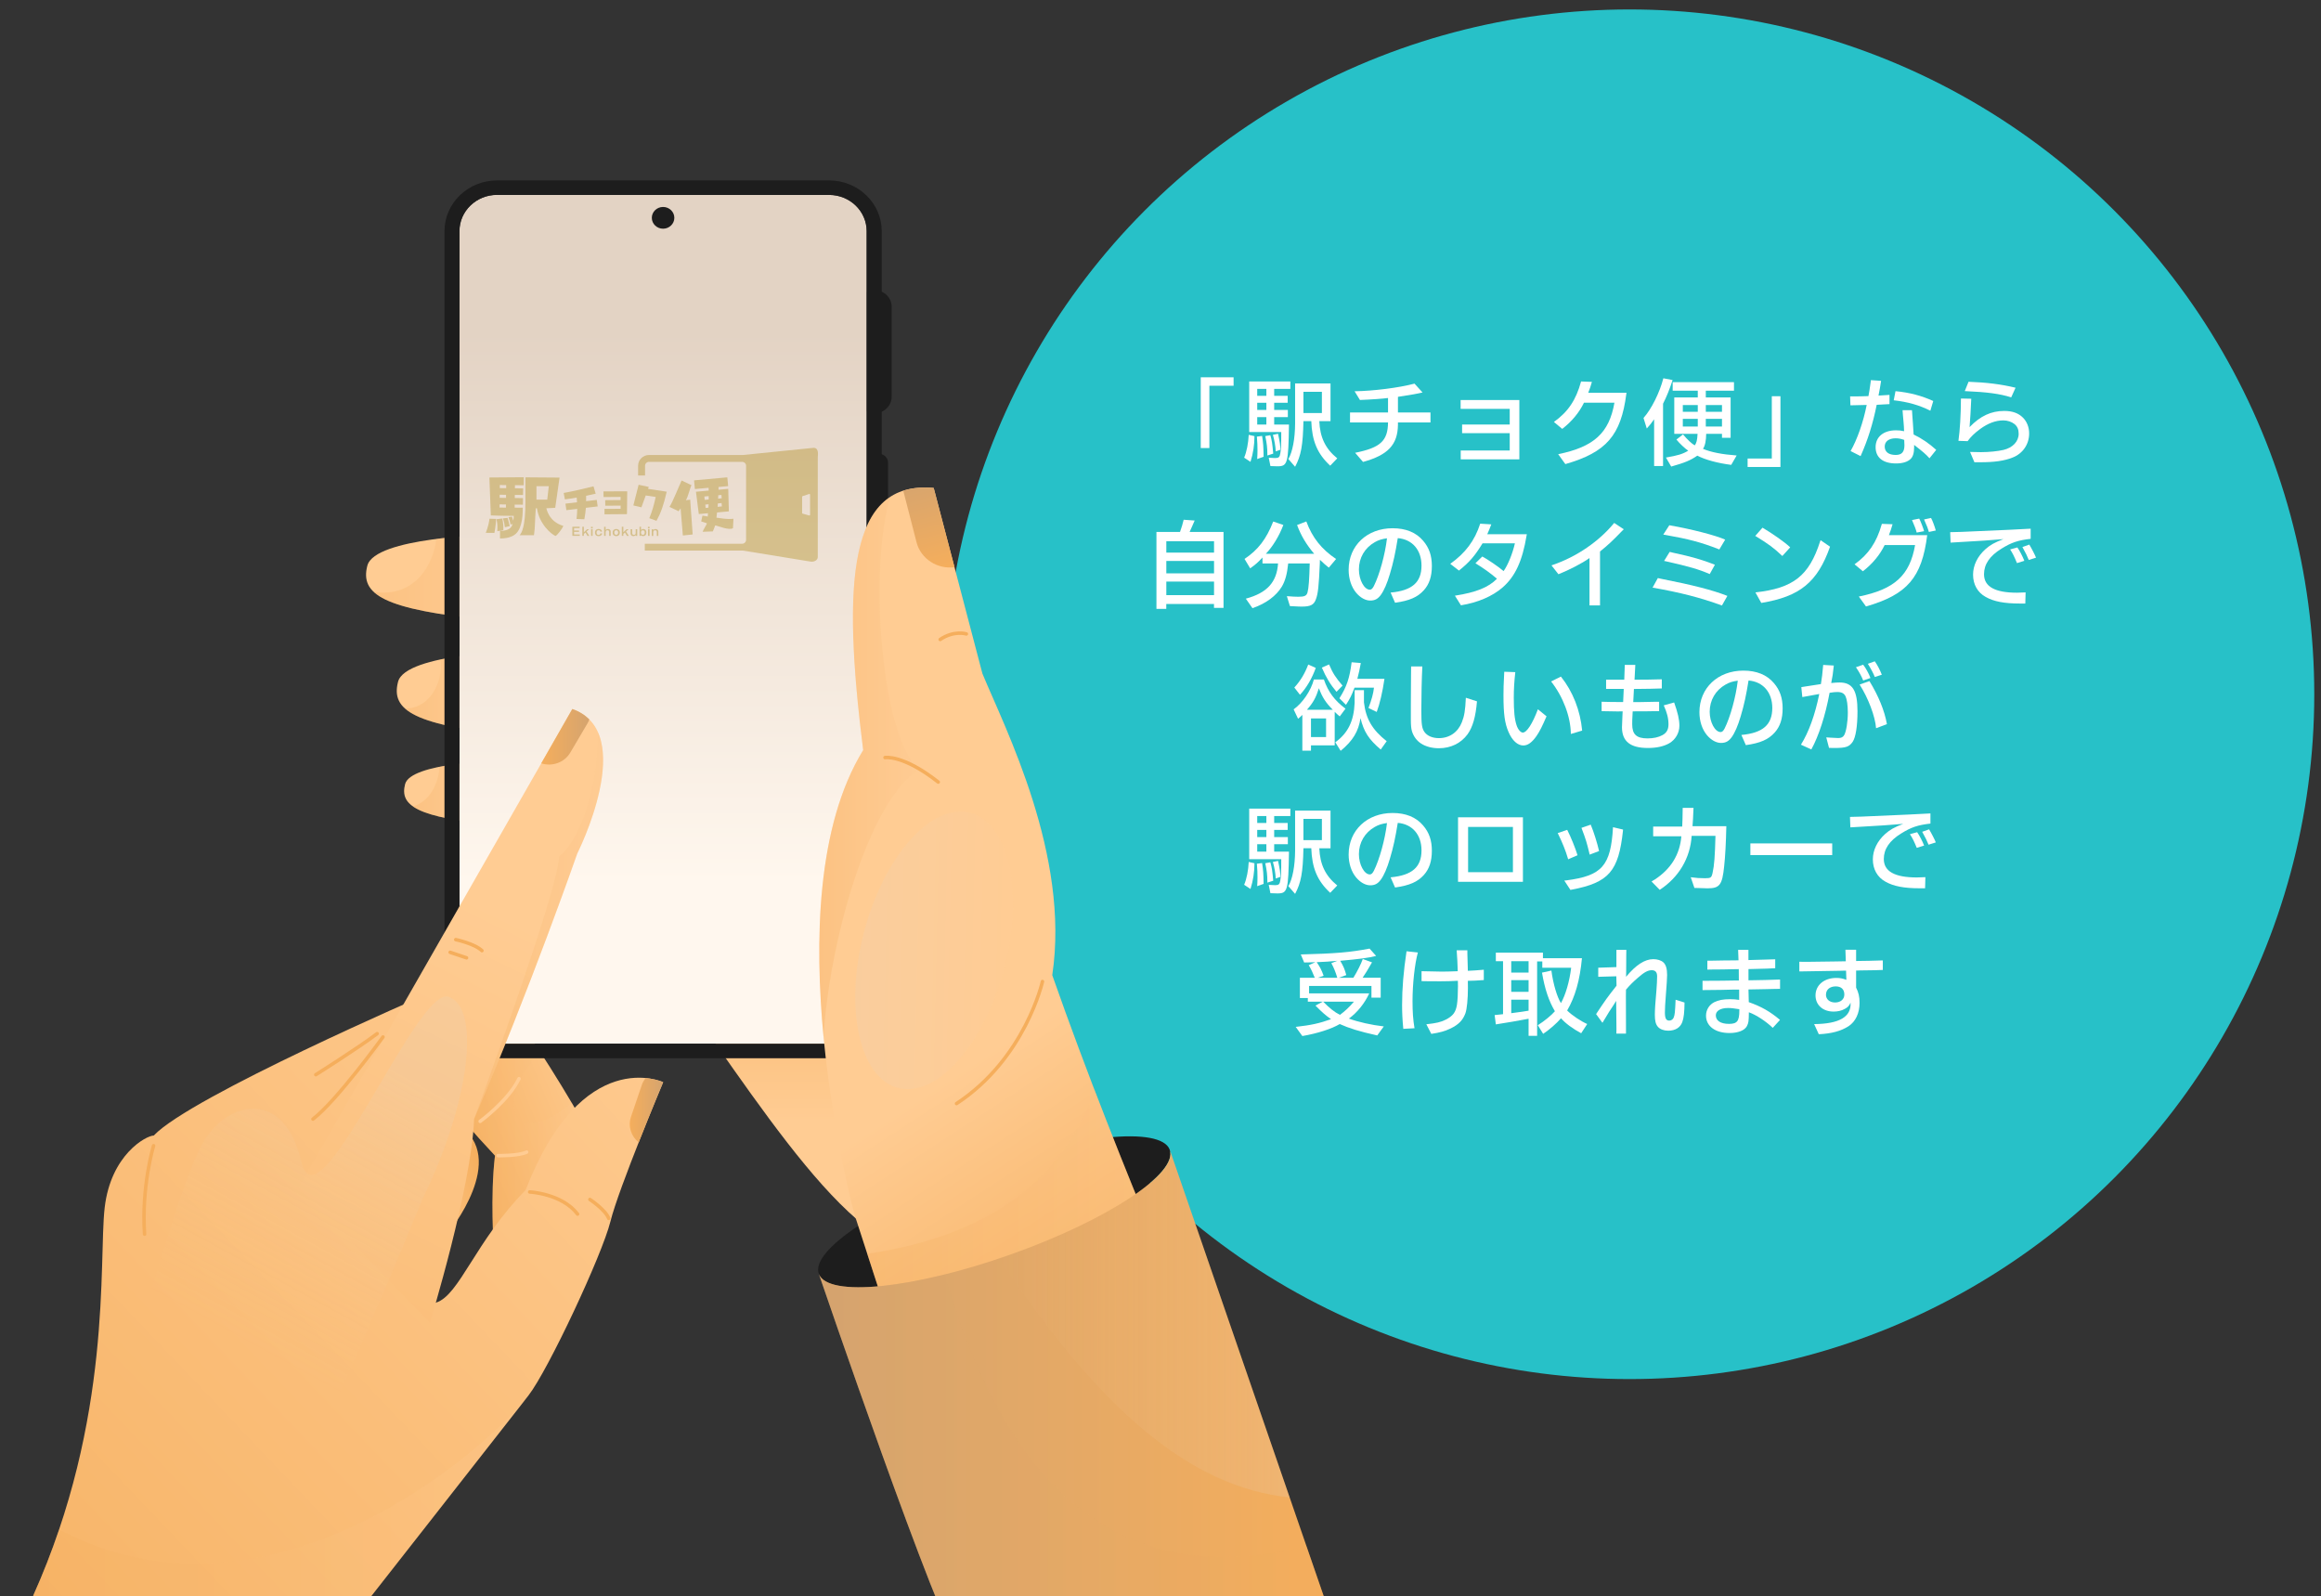 <?xml version="1.0" encoding="UTF-8"?>
<svg xmlns="http://www.w3.org/2000/svg" width="538" height="370" xmlns:xlink="http://www.w3.org/1999/xlink" version="1.1" viewBox="0 0 538 370">
  <rect x="0" y="0" width="538" height="370" fill="#333333" stroke="none"/>
  <!-- Generator: Adobe Illustrator 29.3.1, SVG Export Plug-In . SVG Version: 2.1.0 Build 151)  -->
  <defs>
    <style>
      .st0 {
        stroke: #f5ae5c;
      }

      .st0, .st1 {
        fill: none;
        stroke-linecap: round;
        stroke-linejoin: round;
        stroke-width: .81px;
      }

      .st2 {
        fill: url(#linear-gradient1);
      }

      .st3 {
        fill: url(#linear-gradient3);
      }

      .st4 {
        fill: url(#linear-gradient8);
      }

      .st5 {
        fill: url(#linear-gradient7);
      }

      .st6 {
        fill: url(#linear-gradient5);
      }

      .st7 {
        fill: url(#linear-gradient18);
      }

      .st8 {
        fill: url(#linear-gradient12);
      }

      .st9 {
        fill: url(#linear-gradient11);
      }

      .st10 {
        fill: url(#linear-gradient10);
      }

      .st11 {
        fill: url(#linear-gradient17);
      }

      .st12 {
        fill: url(#linear-gradient14);
      }

      .st13 {
        fill: url(#linear-gradient21);
      }

      .st14 {
        fill: url(#linear-gradient);
      }

      .st15 {
        isolation: isolate;
      }

      .st16 {
        fill: url(#linear-gradient23);
      }

      .st16, .st17, .st18 {
        opacity: .2;
      }

      .st17 {
        fill: url(#linear-gradient20);
      }

      .st18 {
        fill: url(#linear-gradient16);
      }

      .st19 {
        fill: #1d1d1d;
      }

      .st20 {
        fill: url(#linear-gradient24);
      }

      .st20, .st21, .st22, .st23, .st24, .st25, .st26, .st27, .st28 {
        mix-blend-mode: multiply;
        opacity: .3;
      }

      .st21 {
        fill: url(#linear-gradient22);
      }

      .st22 {
        fill: url(#linear-gradient19);
      }

      .st23 {
        fill: url(#linear-gradient15);
      }

      .st24 {
        fill: url(#linear-gradient13);
      }

      .st25 {
        fill: url(#linear-gradient9);
      }

      .st26 {
        fill: url(#linear-gradient6);
      }

      .st27 {
        fill: url(#linear-gradient4);
      }

      .st28 {
        fill: url(#linear-gradient2);
      }

      .st29 {
        fill: #fff;
      }

      .st30 {
        opacity: .34;
      }

      .st31 {
        fill: #27c1c8;
      }

      .st32 {
        fill: #a47e00;
      }

      .st1 {
        stroke: #ffcc93;
      }

      .st33 {
        fill: url(#_名称未設定グラデーション_15);
      }
    </style>
    <linearGradient id="linear-gradient" x1="112.61" y1="270.47" x2="92.47" y2="277.81" gradientUnits="userSpaceOnUse">
      <stop offset="0" stop-color="#f5ae5c"/>
      <stop offset="1" stop-color="#ffcc93"/>
    </linearGradient>
    <linearGradient id="linear-gradient1" x1="101.74" y1="267.17" x2="141.37" y2="250.87" xlink:href="#linear-gradient"/>
    <linearGradient id="linear-gradient2" x1="105.92" y1="261.41" x2="134.37" y2="261.41" xlink:href="#linear-gradient"/>
    <linearGradient id="linear-gradient3" x1="157.64" y1="133.85" x2="107.9" y2="133.85" xlink:href="#linear-gradient"/>
    <linearGradient id="linear-gradient4" x1="86.64" y1="133.85" x2="118.7" y2="133.85" xlink:href="#linear-gradient"/>
    <linearGradient id="linear-gradient5" x1="157.64" y1="160.76" x2="107.9" y2="160.76" xlink:href="#linear-gradient"/>
    <linearGradient id="linear-gradient6" x1="93.94" y1="160.88" x2="114.51" y2="160.88" xlink:href="#linear-gradient"/>
    <linearGradient id="linear-gradient7" x1="157.64" y1="183.83" x2="107.9" y2="183.83" xlink:href="#linear-gradient"/>
    <linearGradient id="linear-gradient8" x1="172.22" y1="198.39" x2="172.22" y2="259.83" xlink:href="#linear-gradient"/>
    <linearGradient id="linear-gradient9" x1="95.74" y1="183.84" x2="114.16" y2="183.84" xlink:href="#linear-gradient"/>
    <linearGradient id="_名称未設定グラデーション_15" data-name="名称未設定グラデーション 15" x1="153.7" y1="229.61" x2="153.7" y2="49.98" gradientUnits="userSpaceOnUse">
      <stop offset=".14" stop-color="#fff7ee"/>
      <stop offset=".85" stop-color="#e3d3c4"/>
    </linearGradient>
    <linearGradient id="linear-gradient10" x1="-41.16" y1="413.75" x2="163.4" y2="219.07" xlink:href="#linear-gradient"/>
    <linearGradient id="linear-gradient11" x1="26.36" y1="409.54" x2="122.07" y2="214.08" xlink:href="#linear-gradient"/>
    <linearGradient id="linear-gradient12" x1="270.53" y1="306.35" x2="229.6" y2="243.59" xlink:href="#linear-gradient"/>
    <linearGradient id="linear-gradient13" x1="201.02" y1="286.54" x2="274.47" y2="286.54" xlink:href="#linear-gradient"/>
    <linearGradient id="linear-gradient14" x1="217.73" y1="131.94" x2="212.11" y2="110.35" gradientUnits="userSpaceOnUse">
      <stop offset="0" stop-color="#f5ae5c"/>
      <stop offset="1" stop-color="#d5a46f"/>
    </linearGradient>
    <linearGradient id="linear-gradient15" x1="189.9" y1="177.84" x2="213.07" y2="177.84" xlink:href="#linear-gradient"/>
    <linearGradient id="linear-gradient16" x1="153.35" y1="61.88" x2="113.24" y2="72.29" gradientTransform="translate(312.24 313.09) rotate(-166.09) scale(.86 1)" gradientUnits="userSpaceOnUse">
      <stop offset="0" stop-color="#e3d3c4"/>
      <stop offset="1" stop-color="#ffcc93"/>
    </linearGradient>
    <linearGradient id="linear-gradient17" x1="125.47" y1="170.77" x2="136.6" y2="170.77" xlink:href="#linear-gradient14"/>
    <linearGradient id="linear-gradient18" x1="145.98" y1="257.34" x2="153.72" y2="257.34" xlink:href="#linear-gradient14"/>
    <linearGradient id="linear-gradient19" x1="109.9" y1="214.56" x2="139.8" y2="214.56" xlink:href="#linear-gradient"/>
    <linearGradient id="linear-gradient20" x1="95.67" y1="235.33" x2="54.72" y2="310.15" gradientUnits="userSpaceOnUse">
      <stop offset=".15" stop-color="#e3d3c4"/>
      <stop offset="1" stop-color="#ffcc93" stop-opacity="0"/>
    </linearGradient>
    <linearGradient id="linear-gradient21" x1="189.8" y1="326.03" x2="308.03" y2="326.03" gradientUnits="userSpaceOnUse">
      <stop offset="0" stop-color="#d5a46f"/>
      <stop offset="1" stop-color="#f5ae5c"/>
    </linearGradient>
    <linearGradient id="linear-gradient22" y1="340.44" y2="340.44" xlink:href="#linear-gradient21"/>
    <linearGradient id="linear-gradient23" x1="231.54" y1="306.77" x2="298.93" y2="306.77" gradientUnits="userSpaceOnUse">
      <stop offset="0" stop-color="#ffcc93" stop-opacity="0"/>
      <stop offset="1" stop-color="#e3d3c4"/>
    </linearGradient>
    <linearGradient id="linear-gradient24" x1="7.68" y1="351.73" x2="122.52" y2="351.73" xlink:href="#linear-gradient"/>
  </defs>
  <g class="st15">
    <g id="_レイヤー_1" data-name="レイヤー_1">
      <circle class="st31" cx="377.71" cy="160.92" r="158.73"/>
      <g>
        <path class="st29" d="M278.33,87.45h7.61v1.96h-5.61v14.44h-2v-16.4Z"/>
        <path class="st29" d="M290.78,101.09c0,2.02-.3,4-.92,5.96l-1.47-.97c.58-1.36.97-3.36,1.06-5.29l1.33.3ZM289.56,88.42h9.54v1.72h-3.75v1.61h3.13v1.61h-3.13v1.66h3.17v1.66h-3.17v1.72h3.43c-.14,9.06-.32,9.68-2.69,9.68-.3,0-.94-.02-1.61-.05l-.39-1.93c.74.05,1.31.07,1.49.07.83,0,1.06-.21,1.2-1.13.18-1.06.21-1.89.21-4.9h-7.43v-11.73ZM292.55,101.04c.28,1.84.3,2.28.35,4.83l-1.49.53c.05-.85.07-1.26.07-1.96,0-1.17-.02-1.86-.14-3.24l1.22-.16ZM293.54,91.75v-1.61h-2.12v1.61h2.12ZM293.54,95.02v-1.66h-2.12v1.66h2.12ZM293.54,98.4v-1.72h-2.12v1.72h2.12ZM294.46,100.86c.37,1.33.46,1.91.67,4.28l-1.36.44v-.34c0-1.36-.11-2.39-.48-4.16l1.17-.21ZM296.25,100.54c.41,1.93.53,2.71.53,3.7l-1.06.39c-.05-1.13-.32-2.69-.67-3.84l1.2-.25ZM308.41,88.88v8.74h-2.6c.16,3.75,1.4,6.37,4.16,8.62l-1.63,1.7c-2.99-2.76-4.23-5.75-4.39-10.33h-1.82c-.11,5.59-.55,8-1.93,10.58l-1.56-1.79c.97-1.66,1.54-4.71,1.56-8.23v-9.29h8.21ZM306.41,95.73v-4.92h-4.28v4.92h4.28Z"/>
        <path class="st29" d="M312.93,97.91v-2.3h8.81v-3.36c-.9.14-4.05.37-6.51.46l-1.24-2.02c4.39-.07,10.23-.8,13.89-1.77l1.86,2.05c-.99.25-2.92.6-5.7,1.01v3.63h7.54v2.3h-7.54v.58c-.07,4.6-2.32,6.99-8.09,8.58l-1.84-2.12c5.86-1.17,7.59-2.76,7.63-7.04h-8.81Z"/>
        <path class="st29" d="M338.57,92.72h13.61v13.75h-13.59v-2.05h11.36v-4.02h-11.04v-2h11.04v-3.63h-11.38v-2.05Z"/>
        <path class="st29" d="M369,88.51c-.28.97-.48,1.61-.85,2.53h8.88l-.05.23c-1.24,9.66-4.65,13.57-14.14,16.3l-1.66-2.3c8.28-1.68,11.82-4.92,13.04-11.93h-7.06c-1.1,2.28-2.83,4.37-5.04,6.07l-1.93-1.61c3.29-2.34,5.13-5.1,6.3-9.38l2.51.09Z"/>
        <path class="st29" d="M387.7,88.1c-.62,1.95-1.43,3.96-2.21,5.47v14.44h-2.07v-10.83c-.71,1.01-.83,1.15-1.7,2.14l-.76-2.44c1.82-2.02,3.75-5.89,4.6-9.2l2.14.41ZM390.13,100.7c.97,1.17,1.93,2.07,2.69,2.53.41-.48.6-1.2.67-2.67h-5.4v-8.44h5.45v-1.56h-5.82v-1.98h14.21v1.98h-6.53v1.56h5.75v9.36h-2v-.92h-3.66c-.02,1.56-.25,2.74-.74,3.47,1.82.78,4.42,1.29,7.8,1.54l-1.26,2.18c-3.2-.41-6.07-1.2-7.86-2.14-1.59,1.1-2.87,1.63-6.05,2.53l-1.22-2.09c2.78-.48,3.86-.8,5.17-1.59-.74-.48-2-1.66-2.74-2.58l1.54-1.2ZM393.54,95.45v-1.56h-3.47v1.56h3.47ZM393.54,98.86v-1.77h-3.47v1.77h3.47ZM399.15,95.45v-1.56h-3.75v1.56h3.75ZM399.15,98.86v-1.77h-3.75v1.77h3.75Z"/>
        <path class="st29" d="M412.7,108.24h-7.61v-1.96h5.61v-14.44h2v16.4Z"/>
        <path class="st29" d="M436.02,88.26l-.02.21c-.16,1.08-.28,1.77-.57,3.22,1.1-.07,1.33-.07,2.55-.16v2.14l-.44.02-.94.05-1.59.09c-.9,4.46-2.05,8.12-3.73,11.89l-2.32-1.17c1.52-2.64,2.97-6.78,3.73-10.69-2.12.07-2.46.07-3.77.09l-.07-2.07h1.08c.71,0,2-.02,3.17-.07.23-1.2.25-1.45.51-3.24l.05-.46,2.37.16ZM443.22,95.45l.05.8.14,1.93c.09,1.26.09,1.4.16,2.53,1.98.97,3.52,2.02,5.24,3.56l-1.56,1.95c-.92-1.01-1.45-1.45-3.56-3.1v.46c0,1.4-.25,2.25-.83,2.81-.69.67-1.86,1.03-3.36,1.03-3.04,0-4.74-1.36-4.74-3.77s1.84-3.91,4.74-3.91c.71,0,1.15.05,1.86.21-.02-.97-.05-1.17-.14-2.3-.07-.9-.14-1.49-.14-1.56l-.05-.69-.02-.32h2.18l.02.37ZM441.4,101.96c-.87-.28-1.33-.37-2.02-.37-1.54,0-2.51.74-2.51,1.91,0,1.24.92,1.95,2.55,1.95,1.4,0,2.02-.69,2.02-2.23l-.05-1.26ZM439.38,90.67c3.24.3,6.07,1.06,8.74,2.28l-.67,2.25c-2.55-1.29-5.22-2.05-8.49-2.42l.41-2.12Z"/>
        <path class="st29" d="M453.96,102.17c.35-2.51.55-5.84.58-9.8l2.39.05c-.07,1.96-.28,5.38-.39,6.58,2.48-2.58,4.99-3.75,8.03-3.75,1.91,0,3.31.51,4.35,1.56.92.92,1.43,2.23,1.43,3.66,0,2.51-1.47,4.67-3.86,5.59-1.91.76-4.21,1.08-7.45,1.08h-1.38l-1.01-2.39c1.52.02,2.35.05,2.53.05,1.86,0,3.89-.21,5.2-.51,2.16-.51,3.54-1.96,3.54-3.75,0-1.01-.3-1.7-.97-2.25-.67-.53-1.63-.85-2.58-.85-1.79,0-3.56.67-5.36,1.98-1.36,1.01-2.21,1.84-2.92,2.83l-2.12-.07ZM466.19,92.1c-2.64-.83-5.5-1.22-10.76-1.45l.87-2.16c4.12.14,7.63.58,10.9,1.38l-1.01,2.23Z"/>
        <path class="st29" d="M268.07,123.3h5.45c.46-1.33.53-1.54.85-2.83l2.55.18-.57,1.31-.6,1.33h7.86v17.61h-2.21v-.9h-11.06v1.13h-2.28v-17.84ZM281.41,128.09v-2.64h-11.06v2.64h11.06ZM281.41,132.89v-2.87h-11.06v2.87h11.06ZM281.41,137.95v-3.15h-11.06v3.15h11.06Z"/>
        <path class="st29" d="M297.47,121.69c-.94,2.51-2.46,5.01-4.05,6.67h11.2c-1.79-2.12-3.06-4.21-3.96-6.67l2.14-.83c1.38,3.75,3.52,6.44,6.9,8.71l-1.68,2c-.71-.55-1.06-.87-2.07-1.82l-.02.85c-.23,5.22-.41,7.01-.9,8.28-.46,1.31-1.24,1.72-3.29,1.72-.48,0-.53,0-2.74-.12l-.71-2.3c1.22.09,1.91.14,2.67.14,1.43,0,1.91-.23,2.12-1.01.28-1.04.41-2.99.51-6.71h-4.99c-.25,2.46-.69,4.02-1.45,5.33-1.31,2.18-3.7,3.96-6.83,5.04l-1.54-2.21c4.92-1.33,7.17-3.79,7.47-8.16h-3.61v-1.38c-1.04,1.13-1.61,1.63-2.85,2.51l-1.31-2.18c3.13-2.09,5.06-4.6,6.65-8.67l2.35.8Z"/>
        <path class="st29" d="M322.35,137.35c4.97-.46,7.15-2.37,7.15-6.25,0-3.63-2.14-6.09-5.5-6.37-.53,3.29-1.03,5.68-1.84,8.35-.62,2.12-1.36,3.82-2.09,4.81-.69.94-1.38,1.31-2.46,1.31s-2.28-.64-3.27-1.82c-1.1-1.33-1.73-3.22-1.73-5.31,0-5.61,4.28-9.63,10.19-9.63,3.06,0,5.45.97,7.08,2.9,1.4,1.63,2.02,3.45,2.02,5.86s-.6,4.21-1.84,5.59c-1.47,1.63-3.31,2.44-6.69,2.92l-1.03-2.35ZM318.67,125.67c-2.32,1.31-3.68,3.63-3.68,6.32,0,2.41,1.24,4.69,2.53,4.69.37,0,.62-.25.94-.85,1.29-2.58,2.6-7.27,3.04-11.06-1.17.16-1.95.39-2.83.9Z"/>
        <path class="st29" d="M345.68,121.53c-.3.83-.6,1.52-.94,2.3h9.17l-.05.28c-.99,5.96-2.64,9.5-5.56,12.05-2.35,2.05-5.79,3.52-9.66,4.14l-1.4-2.23c4.9-.76,7.8-1.93,9.75-3.93-1.79-1.5-2.83-2.23-4.99-3.59l1.59-1.56c1.22.64,3.79,2.39,4.94,3.38.99-1.4,2.05-3.98,2.62-6.44h-7.5c-1.82,2.97-3.04,4.37-5.47,6.32l-2.02-1.56c3.52-2.51,5.68-5.38,6.94-9.31l2.58.16Z"/>
        <path class="st29" d="M376.4,122.68l-.21.18c-2.55,2.64-3.38,3.4-5.31,4.97v12.49h-2.44v-10.97c-1.68,1.2-4.74,2.78-7.2,3.75l-1.61-2.05.3-.11c5.54-1.89,10.78-5.5,14.23-9.73l2.23,1.47Z"/>
        <path class="st29" d="M399.13,140.34c-5.06-1.84-9.66-3.01-16.07-4.14l1.22-2.21.25.05.53.12c7.45,1.47,11.87,2.6,15.34,3.96l-1.26,2.23ZM386.94,121.74l.23.05c4.81.83,10.6,2.32,12.72,3.29l-1.36,2.28-.25-.11c-3.96-1.54-6.88-2.32-12.3-3.27l-.44-.07,1.4-2.16ZM387.03,127.93l.25.05c.21.05.39.09.57.14,4.37.94,6.76,1.63,9.66,2.78l-1.2,2.16c-2.62-1.13-4.78-1.75-10.21-2.97l-.37-.07,1.29-2.09Z"/>
        <path class="st29" d="M408.54,122.31c2.21,1.29,5.06,3.29,6.28,4.42l.14.14-1.82,2c-1.95-1.84-3.15-2.74-6.07-4.53l-.21-.12,1.68-1.91ZM424.2,126.71c-2.9,8.23-6.99,11.57-15.94,13.04l-1.36-2.44c8.76-.97,12.42-3.82,14.99-11.8l.12-.3,2.18,1.5Z"/>
        <path class="st29" d="M438.69,121.51c-.28.97-.48,1.61-.85,2.53h8.88c-1.24,9.84-4.62,13.77-14.19,16.53l-1.66-2.3c8.3-1.68,11.82-4.92,13.04-11.93h-7.06c-1.08,2.25-2.83,4.37-5.04,6.07l-1.93-1.61c3.24-2.32,5.1-5.08,6.28-9.22l.05-.16,2.48.09ZM444.87,120.2c.32.6.99,2.35,1.13,2.92l-1.72.32c-.16-.69-.51-1.59-1.08-2.9l1.68-.34ZM447.61,120.06c.3.51.83,1.91,1.1,2.9l-1.61.34c-.23-.85-.44-1.4-1.06-2.78l-.05-.12,1.61-.34Z"/>
        <path class="st29" d="M452.03,123.35c1.54-.05,2.12-.05,2.67-.07,11.64-.51,12.42-.53,16-.74v2.35c-2.94.34-4.46.85-6.76,2.28-2.74,1.68-4.05,3.63-4.05,5.93,0,2.87,2.53,4.28,7.66,4.28.44,0,1.01-.02,1.98-.07l-.07,2.58h-1.24c-3.61,0-6.05-.46-7.93-1.52-1.89-1.03-2.94-2.9-2.94-5.17,0-2.14,1.01-4.23,2.85-5.89,1.13-1.01,2.12-1.56,4.19-2.35-2.07.18-2.6.21-4.55.35-.71.05-2.78.16-6.16.37l-1.54.09-.09-2.42ZM467.62,126.89c.51.71,1.24,2.12,1.61,3.1l-1.7.53c-.64-1.56-1.03-2.32-1.59-3.17l1.68-.46ZM470.38,126.22c.48.76,1.43,2.62,1.56,3.04l-1.68.53c-.34-.87-.67-1.54-1.47-2.99l1.59-.57Z"/>
        <path class="st29" d="M306.87,157.5c1.01,2.87,2.44,4.83,5.01,6.76l-1.33,1.79c-.57-.48-.67-.55-1.17-1.06v7.77h-5.5v1.24h-2v-8.3c-.44.44-.51.51-.99.9l-1.03-2.18c2.09-1.49,4.02-4.35,4.69-6.92h2.32ZM304.99,154.81c-.85,2.41-2.16,4.64-3.66,6.23l-1.31-1.68c1.4-1.52,2.46-3.27,3.22-5.33l1.75.78ZM308.94,164.51c-1.63-1.63-2.46-2.92-3.22-4.99-.69,2.18-1.33,3.36-2.78,4.99h6ZM307.38,170.84v-4.32h-3.5v4.32h3.5ZM308.07,154c.87,2.05,1.52,3.04,3.13,4.92l-1.4,1.43c-1.4-1.66-2.39-3.26-3.4-5.61l1.68-.74ZM316.16,159.96v2.85c.46,3.84,1.93,6.35,5.27,8.99l-1.38,1.93c-2.81-2.39-3.91-4.12-4.69-7.27-.46,3.06-1.77,5.24-4.6,7.57l-1.24-1.98c2.94-2.14,4.3-4.9,4.48-9.15v-2.94h2.16ZM315.43,153.68c-.25,1.43-.44,2.25-.8,3.66h6.28c-.44,3.06-1.08,5.79-1.79,7.68l-1.91-.92c.71-1.86,1.13-3.36,1.27-4.71h-4.51c-.62,1.68-1.08,2.62-1.98,3.98l-1.52-1.52c1.68-2.64,2.37-4.69,2.83-8.35l2.14.18Z"/>
        <path class="st29" d="M329.69,154.49c-.14,2.81-.23,6.9-.23,10.16s.14,4.16.71,4.99c.64.92,1.86,1.45,3.36,1.45,2.44,0,4.42-1.36,5.33-3.7.57-1.45.78-2.71.92-5.66l2.58.83c-.3,3.61-.99,5.96-2.18,7.63-1.52,2.07-3.89,3.24-6.65,3.24-1.56,0-2.99-.37-4.09-1.06-1.04-.67-1.79-1.68-2.16-2.9-.18-.64-.25-1.4-.25-2.78v-3.13l.02-3.66.02-3.45.02-1.98h2.6Z"/>
        <path class="st29" d="M351.24,155.8c-.25,2.3-.35,3.91-.35,5.96,0,3.13.18,4.92.64,6.32.32.99.94,1.72,1.45,1.72.92,0,2.25-2.07,3.5-5.4l2,1.63c-.97,2.25-1.56,3.45-2.3,4.53-1.06,1.52-2.02,2.23-3.08,2.23-1.31,0-2.58-1.13-3.43-3.13-.87-2-1.17-4.14-1.17-8.51,0-1.47.02-2.39.18-5.45l2.55.09ZM361.82,156.83c2.76,3.45,4.48,7.82,4.92,12.51l-2.62.78c-.05-4-1.79-8.62-4.58-12.17l2.28-1.13Z"/>
        <path class="st29" d="M378.45,164.9c-.11,2.07-.11,2.25-.11,2.99,0,2.34,1.01,3.26,3.56,3.26,1.33,0,2.53-.25,3.45-.76.97-.53,1.4-1.29,1.4-2.51,0-1.4-.34-2.71-1.1-4.39l2.41-.67c.85,2.37,1.22,3.98,1.22,5.4,0,1.66-.92,3.24-2.37,4.07-1.27.71-2.9,1.08-4.94,1.08-4.07,0-6-1.54-6-4.81,0-.3.02-.58.11-2.78l.05-.9h-.46c-.28.02-.53.02-.55.02-.12,0-1.4-.02-2.97-.05-.18-.02-.51-.02-.9-.02v-2.18c1.26.05,2,.05,4.28.07h.71l.14-3.04h-4.09v-2.14h4.21l.12-3.43h2.44l-.18,3.43c2.74,0,3.52-.02,6.32-.09v2.12c-2,.07-3.06.09-6.46.12l-.16,3.04h1.54l3.59-.07h.87v2.16c-2.35.05-3.13.05-5.31.05l-.8.02Z"/>
        <path class="st29" d="M403.66,170.35c4.97-.46,7.15-2.37,7.15-6.25,0-3.63-2.14-6.09-5.5-6.37-.53,3.29-1.03,5.68-1.84,8.35-.62,2.12-1.36,3.82-2.09,4.81-.69.94-1.38,1.31-2.46,1.31s-2.28-.64-3.27-1.82c-1.1-1.33-1.73-3.22-1.73-5.31,0-5.61,4.28-9.63,10.19-9.63,3.06,0,5.45.97,7.08,2.9,1.4,1.63,2.02,3.45,2.02,5.86s-.6,4.21-1.84,5.59c-1.47,1.63-3.31,2.44-6.69,2.92l-1.03-2.35ZM399.98,158.67c-2.32,1.31-3.68,3.63-3.68,6.32,0,2.41,1.24,4.69,2.53,4.69.37,0,.62-.25.94-.85,1.29-2.58,2.6-7.27,3.04-11.06-1.17.16-1.95.39-2.83.9Z"/>
        <path class="st29" d="M417.53,159.27l.87-.14c1.56-.23,2.39-.37,3.68-.57.25-1.52.34-2.3.53-4.44l2.46.14c-.18,1.77-.32,2.74-.6,4.05.99-.09,1.4-.12,1.93-.12,3.01,0,4.16,1.84,4.16,6.67,0,3.45-.41,6-1.1,7.06-.81,1.17-1.56,1.45-4.19,1.45q-.23,0-1.31-.02l-.64-2.44c.44.02.85.07.97.07.71.05,1.45.09,1.82.09.67,0,1.1-.21,1.36-.67.48-.8.85-3.13.85-5.24,0-1.68-.21-3.08-.53-3.77-.35-.69-.9-.99-1.91-.99-.53,0-.97.05-1.79.18-.97,5.29-2.51,10-4.23,13.13l-2.41-1.1c1.82-2.92,3.27-6.92,4.25-11.75-.41.07-.71.12-.78.14l-2.25.41c-.12.02-.44.09-.9.16l-.23-2.3ZM431.88,154.07c.55.69,1.38,2.18,1.68,3.08l-1.68.58c-.32-.87-.92-1.96-1.68-3.08l1.68-.58ZM433.33,157.87c2.12,3.47,3.52,6.9,4.05,9.98l-2.51.94c-.21-2.74-1.82-7.01-3.82-10.12l2.28-.8ZM434.57,153.29c.55.76,1.17,1.91,1.63,3.1l-1.63.53c-.14-.48-1.08-2.28-1.61-3.06l1.61-.58Z"/>
        <path class="st29" d="M290.78,200.09c0,2.02-.3,4-.92,5.96l-1.47-.97c.58-1.36.97-3.36,1.06-5.29l1.33.3ZM289.56,187.42h9.54v1.72h-3.75v1.61h3.13v1.61h-3.13v1.66h3.17v1.66h-3.17v1.72h3.43c-.14,9.06-.32,9.68-2.69,9.68-.3,0-.94-.02-1.61-.05l-.39-1.93c.74.05,1.31.07,1.49.07.83,0,1.06-.21,1.2-1.13.18-1.06.21-1.89.21-4.9h-7.43v-11.73ZM292.55,200.04c.28,1.84.3,2.28.35,4.83l-1.49.53c.05-.85.07-1.26.07-1.96,0-1.17-.02-1.86-.14-3.24l1.22-.16ZM293.54,190.75v-1.61h-2.12v1.61h2.12ZM293.54,194.02v-1.66h-2.12v1.66h2.12ZM293.54,197.4v-1.72h-2.12v1.72h2.12ZM294.46,199.86c.37,1.33.46,1.91.67,4.28l-1.36.44v-.34c0-1.36-.11-2.39-.48-4.16l1.17-.21ZM296.25,199.54c.41,1.93.53,2.71.53,3.7l-1.06.39c-.05-1.13-.32-2.69-.67-3.84l1.2-.25ZM308.41,187.88v8.74h-2.6c.16,3.75,1.4,6.37,4.16,8.62l-1.63,1.7c-2.99-2.76-4.23-5.75-4.39-10.33h-1.82c-.11,5.59-.55,8-1.93,10.58l-1.56-1.79c.97-1.66,1.54-4.71,1.56-8.23v-9.29h8.21ZM306.41,194.73v-4.92h-4.28v4.92h4.28Z"/>
        <path class="st29" d="M322.35,203.35c4.97-.46,7.15-2.37,7.15-6.25,0-3.63-2.14-6.09-5.5-6.37-.53,3.29-1.03,5.68-1.84,8.35-.62,2.12-1.36,3.82-2.09,4.81-.69.94-1.38,1.31-2.46,1.31s-2.28-.64-3.27-1.82c-1.1-1.33-1.73-3.22-1.73-5.31,0-5.61,4.28-9.63,10.19-9.63,3.06,0,5.45.97,7.08,2.9,1.4,1.63,2.02,3.45,2.02,5.86s-.6,4.21-1.84,5.59c-1.47,1.63-3.31,2.44-6.69,2.92l-1.03-2.35ZM318.67,191.67c-2.32,1.31-3.68,3.63-3.68,6.32,0,2.41,1.24,4.69,2.53,4.69.37,0,.62-.25.94-.85,1.29-2.58,2.6-7.27,3.04-11.06-1.17.16-1.95.39-2.83.9Z"/>
        <path class="st29" d="M337.97,189.44h15.04v14.95h-15.04v-14.95ZM350.69,202.16v-10.49h-10.39v10.49h10.39Z"/>
        <path class="st29" d="M363.27,192.34l.07.14c.76,1.47,1.86,4.21,2.28,5.61l.05.14-2.18.94-.05-.18-.05-.16c-.44-1.54-1.24-3.54-2.18-5.45-.07-.14-.09-.16-.14-.28l2.21-.76ZM376.22,192.27l-.02.14v.12c-1.01,9.43-3.27,12.03-11.89,13.68l-.14.02-.14.05-1.43-2.18.25-.02.21-.02c8.3-1.08,10.32-3.38,10.83-12.33l2.32.55ZM368.72,191.14l.05.12c.64,1.49,1.49,4.23,1.89,6l-2.18.83-.05-.16-.02-.14c-.57-2.42-.87-3.38-1.75-5.68l-.05-.14-.02-.09,2.14-.74Z"/>
        <path class="st29" d="M383.19,191.58h6.74c.07-1.26.07-1.84.11-3.96v-.37h2.51c-.09,2.3-.14,3.08-.23,4.25h7.84c-.09,3.91-.25,6.99-.51,9.34-.44,4.28-1.03,5.06-3.86,5.06-.39,0-1.26-.02-2.16-.07-.37-.02-.41-.02-.87-.02l-.85-2.48c1.31.18,2.14.23,3.29.23,1.36,0,1.52-.12,1.77-1.24.39-1.7.55-3.89.67-8.58h-5.52c-.32,5.15-2.97,9.61-7.4,12.51l-1.89-1.93c.18-.14.44-.28.71-.44,3.77-2.44,5.86-5.84,6.19-10.05h-6.53v-2.25Z"/>
        <path class="st29" d="M405.73,195.49h18.97v2.71h-18.97v-2.71Z"/>
        <path class="st29" d="M428.8,189.35c1.54-.05,2.12-.05,2.67-.07,11.64-.51,12.42-.53,16-.74v2.35c-2.94.34-4.46.85-6.76,2.28-2.74,1.68-4.05,3.63-4.05,5.93,0,2.87,2.53,4.28,7.66,4.28.44,0,1.01-.02,1.98-.07l-.07,2.58h-1.24c-3.61,0-6.05-.46-7.93-1.52-1.89-1.03-2.94-2.9-2.94-5.17,0-2.14,1.01-4.23,2.85-5.89,1.13-1.01,2.12-1.56,4.19-2.35-2.07.18-2.6.21-4.55.35-.71.05-2.78.16-6.16.37l-1.54.09-.09-2.42ZM444.39,192.89c.51.71,1.24,2.12,1.61,3.1l-1.7.53c-.64-1.56-1.03-2.32-1.59-3.17l1.68-.46ZM447.15,192.22c.48.76,1.43,2.62,1.56,3.04l-1.68.53c-.34-.87-.67-1.54-1.47-2.99l1.59-.57Z"/>
        <path class="st29" d="M306.62,232.17h-3.47v-.85h-1.84v-4.69h3.45c-.48-1.22-.81-1.91-1.4-2.92l1.54-.69-1.54.05-1.06.02-.78-1.86c7.98-.21,11.36-.48,15.94-1.36l1.52,1.7c-1.82.46-3.68.71-8.32,1.13.74,1.24,1.06,2,1.4,3.31l-1.73.62h3.38c.87-1.4,1.77-3.17,2.18-4.35l2.14.78c-1.06,1.84-1.47,2.53-2.18,3.56h4.19v4.62h-2.14v-2.71h-14.46v1.72h13.94c-1.01,2.25-2.78,4.46-4.71,5.84,2.07.78,5.27,1.5,8.09,1.82l-1.52,2.09c-4.23-.94-6.51-1.66-8.69-2.64-1.91,1.13-5.17,2.18-8.67,2.78l-1.54-2.12c3.63-.41,5.5-.83,8.19-1.79-1.22-.85-2-1.52-3.61-3.15l1.72-.92ZM305.45,226.63h4.53c-.41-1.38-.9-2.55-1.38-3.38l1.38-.55c-1.98.18-2.64.23-4.78.32.76,1.08,1.13,1.79,1.61,3.15l-1.36.46ZM306.71,232.17c1.45,1.49,2.64,2.44,3.89,3.06,1.17-.87,2.16-1.79,3.24-3.06h-7.13Z"/>
        <path class="st29" d="M328.66,220.76c-.74,2.67-1.24,7.36-1.24,11.25,0,2.58.12,4.3.46,6.32l-2.6.14c-.21-2.16-.28-3.75-.28-5.52,0-3.82.32-7.7,1.03-12.46l2.62.28ZM329.53,225.11c2.74.07,3.43.09,4.46.09,1.17,0,1.63,0,3.91-.09-.05-1.75-.11-3.04-.25-4.85h2.48v.76l.09,3.13.02.87c1.4-.07,1.84-.09,3.7-.25v2.39c-1.79.14-2.41.16-3.7.18.02.9.02,1.4.02,1.63,0,2.51-.23,4.92-.58,5.89-.6,1.61-1.56,2.62-3.47,3.54-1.29.62-2.46.94-4.44,1.24l-1.15-2.23c2.3-.25,3.31-.48,4.48-1.06,1.68-.85,2.35-1.72,2.62-3.5.14-.85.23-2.6.23-4.23,0-.34,0-.67-.02-1.29-1.84.09-2.39.12-4.16.12l-3.36-.02-.9-.02v-2.3Z"/>
        <path class="st29" d="M348.41,222.79h-1.68v-1.98h10.92v1.29h9.04c-.48,5.11-1.56,8.92-3.43,12.12,1.17,1.15,3.13,2.46,4.65,3.13l-1.4,2.14c-1.95-1.04-3.68-2.32-4.67-3.47-1.08,1.24-2.62,2.58-4.14,3.61l-1.24-2c1.56-.99,3.17-2.32,3.96-3.24-1.4-2.35-2.35-5.17-2.99-8.95l2.18-.48c.39,3.04,1.33,6.19,2.21,7.54,1.08-1.89,2-5.08,2.37-8.19h-6.69v-1.47h-1.2v17.25h-1.98v-3.96c-2.94.55-4.51.83-7.59,1.31l-.28-2.16c.83-.09.97-.12,1.95-.21v-12.28ZM354.32,225.43v-2.64h-4.02v2.64h4.02ZM354.32,229.89v-2.71h-4.02v2.71h4.02ZM354.32,231.71h-4.02v3.13c2.55-.34,2.83-.37,4.02-.58v-2.55Z"/>
        <path class="st29" d="M370.49,224.3l4.19-.14v-4h2.3l-.02,1.24-.02,3.7-.02,1.31c2.28-2.76,4.35-4.09,6.32-4.09.92,0,1.82.28,2.32.74.6.55.87,1.5.87,2.9q0,1.08-.3,4.85c-.14,1.72-.21,3.04-.21,3.86,0,1.36.28,1.89,1.01,1.89.44,0,.85-.28,1.01-.67.28-.6.34-1.4.46-4.16l2.07.64c-.02,2.18-.16,3.54-.51,4.51-.46,1.29-1.63,2.02-3.27,2.02-.99,0-1.89-.32-2.39-.9-.51-.58-.71-1.4-.71-2.81,0-1.06.12-2.99.37-5.66.09-1.22.16-2.41.16-3.22,0-.97-.41-1.43-1.24-1.43-.9,0-1.75.46-3.22,1.75-1.2,1.04-1.82,1.66-2.76,2.76-.02.83-.02,1.33-.02,1.45l.02,6.62v2.12h-2.23c.02-.48.02-.9.02-1.1q0-.41-.05-5.04l-.02-1.45c-.09.16-.28.44-.51.83-.39.57-.76,1.15-1.13,1.72l-1.17,1.93-.37.6-1.47-2.02c2.35-3.52,2.58-3.84,4.74-6.58l-.05-2.18-4.19.12v-2.12Z"/>
        <path class="st29" d="M394.62,227.34c1.86,0,1.98,0,3.08-.02.6,0,2,0,4.16-.05h1.2l-.02-2.64-1.17.02-2.55.05-2.62.02c-.18.02-.23.02-.94.02v-2.07h1.06l2.83-.05,2.64-.02.69-.02-.09-2.42h2.39v2.37c2.62-.07,4.69-.14,6.21-.18v2.07c-.83.05-.99.05-1.95.09l-.85.02-2.53.07-.87.02v2.6l1.13-.02,2.69-.05c.97-.02,1.47-.05,3.5-.11v2.16l-1.36.02c-.53.02-1.29.02-2.14.05l-2.69.05-1.13.02.07,2.94c2.94,1.04,4.94,2.18,7.24,4.12l-1.68,1.84c-1.54-1.49-3.84-3.01-5.54-3.61-.02,2.07-.07,2.46-.46,3.22-.53.99-2.05,1.59-4.02,1.59-3.31,0-5.45-1.59-5.45-4.02,0-1.33.71-2.51,1.91-3.13.97-.48,2.02-.69,3.68-.69.83,0,1.27.05,2.09.16v-2.39h-1.15l-2.9.07c-1.84.02-1.95.02-4.44.05v-2.14ZM403.17,233.92c-1.31-.21-1.86-.28-2.62-.28-1.75,0-2.83.67-2.83,1.7,0,1.24,1.13,1.98,3.04,1.98s2.41-.64,2.41-3.08v-.32Z"/>
        <path class="st29" d="M430.57,222.74l1.26-.02,1.4-.02s1.15-.02,3.2-.09v2.21c-1.84.07-1.93.07-5.27.11l-.46.02h-.46v3.96c.57,1.13.8,2.14.8,3.52,0,2.41-.92,4.35-2.55,5.43-1.77,1.13-3.93,1.72-6.9,1.86l-1.08-2.35c5.84-.05,8.65-1.68,8.44-4.97-.32.74-.62,1.06-1.31,1.43-.76.44-1.66.64-2.62.64-2.48,0-4.19-1.52-4.19-3.75,0-2.37,1.98-4.05,4.83-4.05.85,0,1.47.12,2.32.44l-.07-2.12h-.69l-.69.02c-6.48.11-7.38.14-8.53.14h-.92v-2.23c.69.02,1.38.02,1.61.02q1.63,0,6.88-.09l1.13-.02,1.15-.02-.09-2.67h2.48v2.6h.32ZM423.25,230.54c0,1.08.85,1.82,2.12,1.82s2.14-.74,2.14-1.84c0-1.2-.71-1.89-2-1.89-1.36,0-2.25.76-2.25,1.91Z"/>
      </g>
      <g>
        <g>
          <path class="st14" d="M103.93,285.71s14.23-17.3,2.28-24.99c-2.84,5.77-2.28,24.99-2.28,24.99Z"/>
          <path class="st19" d="M271.13,266.46c2.08,5.47-14.44,16.36-36.89,24.32-22.46,7.96-42.35,9.98-44.43,4.51-2.08-5.47,14.44-16.36,36.89-24.32,22.46-7.96,42.35-9.98,44.43-4.51Z"/>
          <path class="st2" d="M117.02,233.54c4.84,3.3,17.36,25.26,17.36,25.26l-19.92,30.48s-.85-12.08.28-21.42c-5.41-5.77-8.82-9.89-8.82-9.89l11.1-24.44Z"/>
          <path class="st28" d="M132.51,255.61c-12.77,10.84-18.67,1.14-7.4-11.91-3.07-4.63-6.18-8.86-8.1-10.17l-11.1,24.44s3.41,4.12,8.82,9.89c-1.14,9.34-.28,21.42-.28,21.42l19.92-30.48s-.71-1.25-1.86-3.19Z"/>
          <path class="st3" d="M113.6,123.97s-26.74.55-28.45,7.14c-1.71,6.59,3.41,10.16,28.45,12.63,11.95-18.95,0-19.77,0-19.77Z"/>
          <path class="st27" d="M118.7,132.31c-.43-2.18-1.4-5.35-3.65-8.01-.82-.29-1.45-.34-1.45-.34,0,0-5.97.12-12.45.95-.72,6.02-5.01,13.7-14.52,12.28,3.18,2.96,11.04,4.97,26.97,6.55,3.12-4.94,4.6-8.64,5.1-11.43Z"/>
          <path class="st6" d="M120.72,150.88s-26.74.55-28.45,7.14c-1.71,6.59,3.41,10.16,28.45,12.63,11.95-18.95,0-19.77,0-19.77Z"/>
          <path class="st26" d="M93.94,164.28c2.63,2.29,8.18,4,18.26,5.38l2.3-7.06s-.19-8.84-8.2-10.51c-1.44.21-2.88.46-4.25.76.78,3.58-1.34,11.19-8.12,11.42Z"/>
          <path class="st5" d="M115.46,176.34s-20.27.42-21.56,5.41c-1.29,4.99,2.59,7.7,21.56,9.57,9.05-14.36,0-14.98,0-14.98Z"/>
          <path class="st4" d="M135.23,203.88c18.21,14.55,42.39,60.69,63.45,78.81,14.79-40.09,9.67-75.24,9.67-75.24l-19.06-24.17-54.06,20.6Z"/>
          <path class="st25" d="M95.74,186.93c2.51,1.75,7.59,3.03,16.66,4.07l1.76-5.39s-.12-5.85-4.48-8.93c-2.4.21-5.23.53-7.83,1.06-.11,3.33-1.91,7.9-6.12,9.2Z"/>
          <g>
            <path class="st19" d="M206.69,91.93c0,2.13-1.79,3.86-4,3.86h0c-2.21,0-4-1.73-4-3.86v-20.82c0-2.13,1.79-3.86,4-3.86h0c2.21,0,4,1.73,4,3.86v20.82Z"/>
            <path class="st19" d="M205.85,118.25c0,1.13-.95,2.04-2.12,2.04h0c-1.17,0-2.12-.92-2.12-2.04v-11.02c0-1.13.95-2.04,2.12-2.04h0c1.17,0,2.12.92,2.12,2.04v11.02Z"/>
            <path class="st33" d="M115.2,45.17c-4.8,0-8.7,3.77-8.7,8.39v179.96c0,4.63,3.9,8.39,8.7,8.39h76.99c4.8,0,8.7-3.77,8.7-8.39V53.57c0-4.63-3.9-8.39-8.7-8.39h-76.99Z"/>
            <path class="st19" d="M192.2,245.28h-76.99c-6.71,0-12.18-5.27-12.18-11.75V53.57c0-6.48,5.46-11.75,12.18-11.75h76.99c6.71,0,12.18,5.27,12.18,11.75v179.96c0,6.48-5.46,11.75-12.18,11.75ZM115.2,45.17c-4.8,0-8.7,3.77-8.7,8.39v179.96c0,4.63,3.9,8.39,8.7,8.39h76.99c4.8,0,8.7-3.77,8.7-8.39V53.57c0-4.63-3.9-8.39-8.7-8.39h-76.99Z"/>
            <path class="st19" d="M156.31,50.49c0,1.39-1.17,2.52-2.61,2.52s-2.61-1.13-2.61-2.52,1.17-2.52,2.61-2.52,2.61,1.13,2.61,2.52Z"/>
          </g>
          <path class="st10" d="M121.85,275.83c-11.66,11.81-15.36,24.44-20.77,26.09-.41.12-.98.3-1.68.52l-4.01-39.24,3.6-32.77s-54.82,23.71-63.35,32.77c-1.71,0-9.96,4.39-11.38,16.75-1.42,12.36,1.91,48.73-16.58,89.92,27.88,16.48,72.2,7.96,72.2,7.96,0,0,38.08-48.55,42.64-54.41,4.55-5.86,17.07-32.59,18.97-40.28,1.9-7.69,12.23-32.31,12.23-32.31,0,0-18.78-8.79-31.87,24.99Z"/>
          <path class="st9" d="M132.67,164.33l-63.45,110.94,30.44,31.31s9.67-31.58,10.24-47.23c12.8-29.66,23.9-61.51,23.9-61.51,0,0,14.23-28.15-1.14-33.5Z"/>
          <path class="st8" d="M216.43,113.11l11.29,43.02c5.31,12.82,20.36,42.08,16.19,69.9,15.93,45.4,36.8,91.9,36.8,91.9l-67.15,11.35-15.55-47.97s-19.55-72.29,2.07-107.44c-4.93-39.18-3.38-62.6,16.35-60.77Z"/>
          <g>
            <path class="st0" d="M35.6,265.56s-2.85,9.34-2.09,20.5"/>
            <path class="st0" d="M73.2,249.1s9.86-6.22,14.23-9.52"/>
          </g>
          <path class="st24" d="M210.69,320.42l63.78-16.79c-5.19-12.09-12.95-30.64-20.75-50.96-5.57,15.74-18.83,33-52.7,37.94l9.67,29.81Z"/>
          <g>
            <path class="st1" d="M115.44,267.86s4.74.09,6.64-.82"/>
            <path class="st1" d="M111.3,259.91s6.54-4.76,9.01-9.89"/>
          </g>
          <g>
            <path class="st0" d="M105.64,217.79s4.36.92,6.07,2.56"/>
            <line class="st0" x1="104.34" y1="220.73" x2="108.14" y2="222.01"/>
          </g>
          <g>
            <path class="st0" d="M122.78,276.28s7.49.37,11.1,5.13"/>
            <path class="st0" d="M136.74,278.02s3.6,2.38,4.36,4.39"/>
          </g>
          <path class="st12" d="M221.26,131.49l-4.83-18.39c-2.68-.25-5.01-.02-7.05.64,0,.02,0,.04.01.06l3.06,11.89c.99,3.85,4.82,6.3,8.8,5.79Z"/>
          <path class="st23" d="M200.08,173.88c-10.77,17.5-11.32,44.22-9.17,66.63,1.08-20.67,10.05-54.72,22.16-62.15-9.03-7.84-11.68-47.05-6.69-63.18-10.03,6.55-10.2,27.68-6.29,58.7Z"/>
          <g>
            <path class="st0" d="M205.15,175.59s4.17-.73,12.33,5.68"/>
            <path class="st0" d="M224,146.94s-2.84-.91-6.07,1.28"/>
            <path class="st0" d="M241.64,227.5s-3.98,17.85-19.92,28.29"/>
          </g>
          <path class="st18" d="M200.19,216.37c4.53-17.64,15.51-30.19,24.54-28.03,9.03,2.16,12.67,18.21,8.15,35.84-4.53,17.64-15.51,30.19-24.54,28.03-9.03-2.16-12.68-18.21-8.15-35.85Z"/>
          <path class="st11" d="M136.6,166.75c-1.02-1.02-2.31-1.84-3.94-2.41l-7.2,12.59c2.52.81,5.36-.17,6.73-2.49l3.96-6.72c.19-.31.33-.64.45-.97Z"/>
          <path class="st7" d="M149.66,249.88c-.38.48-.7,1.03-.9,1.63l-2.5,7.35c-.75,2.21.04,4.54,1.79,5.93,2.92-7.4,5.67-13.95,5.67-13.95,0,0-1.55-.72-4.06-.96Z"/>
          <path class="st0" d="M88.77,240.36s-10.67,14.77-16.23,19.03"/>
          <path class="st22" d="M138.64,169.77c-.23,16.61-5.73,26.38-9.05,28.73,0,7.39-19.68,60.85-19.68,60.85,12.8-29.66,23.9-61.51,23.9-61.51,0,0,9.17-18.14,4.83-28.07Z"/>
          <path class="st17" d="M97.9,278.02s-24.75,60.79-33.83,73.8c-9.08,13.01-50.61,9.03-40.43-18.32,10.18-27.34,17.88-59.46,23.65-69.02,5.78-9.56,18.7-11.95,22.55,4.78,3.85,16.72,26.68-40.62,34.1-38.23s5.23,23.89-6.05,46.99Z"/>
          <path class="st13" d="M271.13,266.46c2.08,5.47-14.44,16.36-36.89,24.32-22.46,7.96-42.35,9.98-44.43,4.51,0,0,27.87,81.75,33.24,88.12,54.46,8.36,84.99-9.95,84.99-9.95l-36.9-106.99Z"/>
          <path class="st21" d="M308.03,373.46l-5.17-14.98c-40.91,9.75-68.49-10-83.87-63.08-15.59,3.88-27.59,4.08-29.18-.1,0,0,27.87,81.75,33.24,88.12,54.46,8.36,84.99-9.95,84.99-9.95Z"/>
          <path class="st16" d="M298.93,347.07l-27.8-80.61c2.08,5.47-14.44,16.36-36.89,24.32-.9.32-1.8.63-2.69.93,23.46,35.11,44.33,52.98,67.39,55.37Z"/>
          <path class="st20" d="M13.71,354.5c-1.7,5.02-3.68,10.16-6.03,15.38,27.88,16.48,72.2,7.96,72.2,7.96,0,0,38.08-48.55,42.64-54.41-11.4,14.36-61.13,56.33-108.81,31.07Z"/>
        </g>
        <g class="st30">
          <g>
            <path class="st32" d="M126.64,117.81l2.06-.11,1-7-7.91-.06v5.8c0,5.6-.86,7.13-1.36,7.62h3.34c.31-2.11.17-3.02.43-6.25h.26c.56,3.77,3.4,6.04,4.27,6.4.33.07,1.73-1.85,1.84-2.33-.48-.13-3.12-.85-3.93-4.07ZM124.35,115.8v-3.11h2.86l-.36,3.11h-2.49Z"/>
            <g>
              <path class="st32" d="M116.67,122.88c.05-.84-.04-1.68-.23-2.7l-1.34.17c.1.35.21,1.26.2,1.91,0,.39-.03.64-.03.86.19-.05,1.14-.19,1.4-.24Z"/>
              <path class="st32" d="M119.3,117.69v-.73s1.91.02,1.91.02l.02-1.53-1.9-.02v-.72s1.91.02,1.91.02l.02-1.53-1.9-.02v-.72s2.03.02,2.03.02l.02-1.86-7.97.06.33,8.79,2.45.07,2.86.03c0,.22,0,.6-.1,1.13-.03-.14-.12-.38-.32-.96l-.8.15c.28.77.41,1.18.49,1.69.09-.03.35-.09.46-.12-.23.92-.89,1.36-2.11,1.55-.32.05-.56-.04-.8-.06v1.85c.51.02,2.52,0,3.69-1.1,1.61-1.5,1.58-4.98,1.59-6.02l-1.86-.02ZM117.27,117.66l-1.47-.02v-.73s1.48.02,1.48.02v.73ZM117.29,115.41l-1.47-.02v-.72s1.48.02,1.48.02v.72ZM117.32,113.16l-1.47-.02v-.72s1.48.02,1.48.02v.72Z"/>
              <path class="st32" d="M118.16,121.94c-.08-.49-.38-1.45-.51-1.9l-1.08.12c.26.72.38,1.3.46,2.05.15-.05.95-.22,1.12-.27Z"/>
              <path class="st32" d="M113.45,120.23l1.56.05s-.11,1.93-.41,3.24l-2.01-.02s.64-1.37.87-3.27Z"/>
            </g>
          </g>
          <path class="st32" d="M160.28,112.47c-.38.7-.76,2.65-1.3,3.47l1-.12.58,8.06-2.28.24-.52-6.3-.47.68-2.11-1.02c.69-.99,2.2-4.81,2.81-6.11l2.29,1.09ZM168.77,112.67l-2.22.2c0,.22-.01.43,0,.65l2.25-.21.15,5.22-2.74.25-.14,1.21c.91.09,2.4.44,3.94.25l-.11,2.19c-.9.54-3.39-.49-4.11-.65-.05.23-.5,1.17-.55,1.39l-2.37.09c.07-.38.93-1.61.98-1.97-.44-.14-.88-.29-1.32-.44l.3-1.34c.4.08.8.15,1.22.21.01-.25.04-.51.06-.76l-2.13.19-.66-5.17,2.96-.27c0-.22,0-.43-.03-.65l-3.18.29-.19-2.01,7.71-.7.19,2.01ZM163.27,115.08l.07.78.93-.09c0-.27,0-.52.01-.78l-1.02.09ZM163.56,117.73l.64-.06c0-.27.04-.52.05-.79l-.76.07.07.78ZM167.33,117.38l-.07-.78-.86.08-.06.79,1-.09ZM167.22,114.72l-.73.07-.03.79.83-.08-.07-.78Z"/>
          <path class="st32" d="M188.58,103.8l-16.36,1.66c-.06,0-.12,0-.19,0h-21.6c-1.39,0-2.52,1.12-2.52,2.5v2.25h1.61v-2.25c0-.5.41-.91.91-.91h21.6c.5,0,.91.41.91.91v17.16c0,.5-.41.91-.91.91h-22.57v1.59h22.57c.07,0,.14,0,.21-.01,0,0,0,0-.01.01l15.54,2.53c.89.2,1.79-.31,1.79-1.01v-23.17c0-.39.36-2.17-.97-2.17ZM187.77,119.34c0,.09-.1.16-.2.14l-1.53-.43c-.07-.02-.12-.08-.11-.14v-3.78c0-.06.04-.11.1-.13l1.53-.5c.1-.03.21.03.21.13v4.71Z"/>
          <g>
            <path class="st32" d="M138.55,117.38l-2.74.32c-.07.86-.19,1.7-.36,2.66l-1.81-.07c.09-.85.15-1.6.16-2.34l-2.52.3-.21-1.52,2.69-.31-.09-1.09c-.91.16-1.83.31-2.73.42l-.28-1.49c2.35-.42,4.48-.94,6.91-1.54l.51,1.71c-.67.16-1.42.32-2.22.48.01.44.02.85,0,1.25l2.47-.29.21,1.52Z"/>
            <path class="st32" d="M140.12,119.2v-1.25s3.74-.02,3.74-.02v-.74s-3.56.03-3.56.03l-.02-1.29,3.57-.03v-.72s-3.95.03-3.95.03l-.02-1.31,5.51-.02-.06,5.29-5.22.04Z"/>
            <path class="st32" d="M150.22,113.31l4.32.66c-.72,3.18-1.41,5.03-2.37,6.75l-1.66-.61c.7-1.68,1.1-3.21,1.48-4.92l-2.31-.35-1,2.75-1.87-.44,1.22-4.79,2.35.5-.16.45Z"/>
          </g>
          <g>
            <path class="st32" d="M134.36,122.1v.31h-1.29v.56h1.14v.31h-1.14v.61h1.32v.31h-1.72v-2.11h1.69Z"/>
            <path class="st32" d="M135.34,122.1v1.26l.74-.69h.46l-.58.53.65,1.01h-.44l-.46-.78-.37.33v.44h-.36v-2.11h.36Z"/>
            <path class="st32" d="M137.38,122.48h-.38v-.37h.38v.37ZM137.37,124.21h-.36v-1.54h.36v1.54Z"/>
            <path class="st32" d="M139.57,123.64c-.04.41-.36.63-.81.63-.62,0-.85-.4-.85-.82,0-.51.32-.84.85-.84.09,0,.71,0,.79.61h-.38c-.03-.32-.34-.32-.41-.32-.11,0-.27.02-.37.16-.09.13-.11.29-.11.38,0,.08.01.28.13.42.05.06.14.13.33.13.39,0,.41-.24.43-.35h.39Z"/>
            <path class="st32" d="M140.39,122.1v.76c.05-.07.2-.25.53-.25.38,0,.64.25.64.61v.99h-.36v-.94c0-.16-.1-.37-.39-.37-.07,0-.27.02-.36.18-.04.08-.06.16-.06.21v.92h-.36v-2.11h.36Z"/>
            <path class="st32" d="M143.67,123.44c0,.61-.43.83-.83.83s-.83-.22-.83-.83.43-.83.83-.83.83.22.83.83ZM142.39,123.44c0,.3.17.54.45.54s.45-.26.45-.54-.16-.54-.45-.54-.45.25-.45.54Z"/>
            <path class="st32" d="M144.49,122.1v1.26l.74-.69h.46l-.58.53.65,1.01h-.44l-.46-.78-.37.33v.44h-.36v-2.11h.36Z"/>
            <path class="st32" d="M146.54,122.67v.94c0,.16.1.37.39.37.07,0,.27-.02.36-.18.05-.08.06-.17.06-.21v-.92h.36v1.54h-.36v-.19c-.06.06-.21.25-.54.25-.38,0-.64-.25-.64-.61v-.99h.36Z"/>
            <path class="st32" d="M148.59,122.1v.76c.05-.07.17-.25.53-.25.43,0,.71.32.71.81,0,.57-.31.84-.73.84-.21,0-.39-.06-.5-.24v.18h-.36v-2.11h.36ZM148.59,123.44c0,.13.01.52.43.52.24,0,.42-.14.42-.52,0-.1,0-.52-.43-.52s-.43.43-.43.52Z"/>
            <path class="st32" d="M150.57,122.48h-.38v-.37h.38v.37ZM150.57,124.21h-.36v-1.54h.36v1.54Z"/>
            <path class="st32" d="M151.42,122.67v.2c.06-.07.21-.25.54-.25.38,0,.64.25.64.61v.99h-.36v-.94c0-.16-.1-.37-.39-.37-.07,0-.27.02-.36.18-.04.08-.06.16-.06.21v.92h-.36v-1.54h.36Z"/>
          </g>
        </g>
      </g>
    </g>
  </g>
</svg>